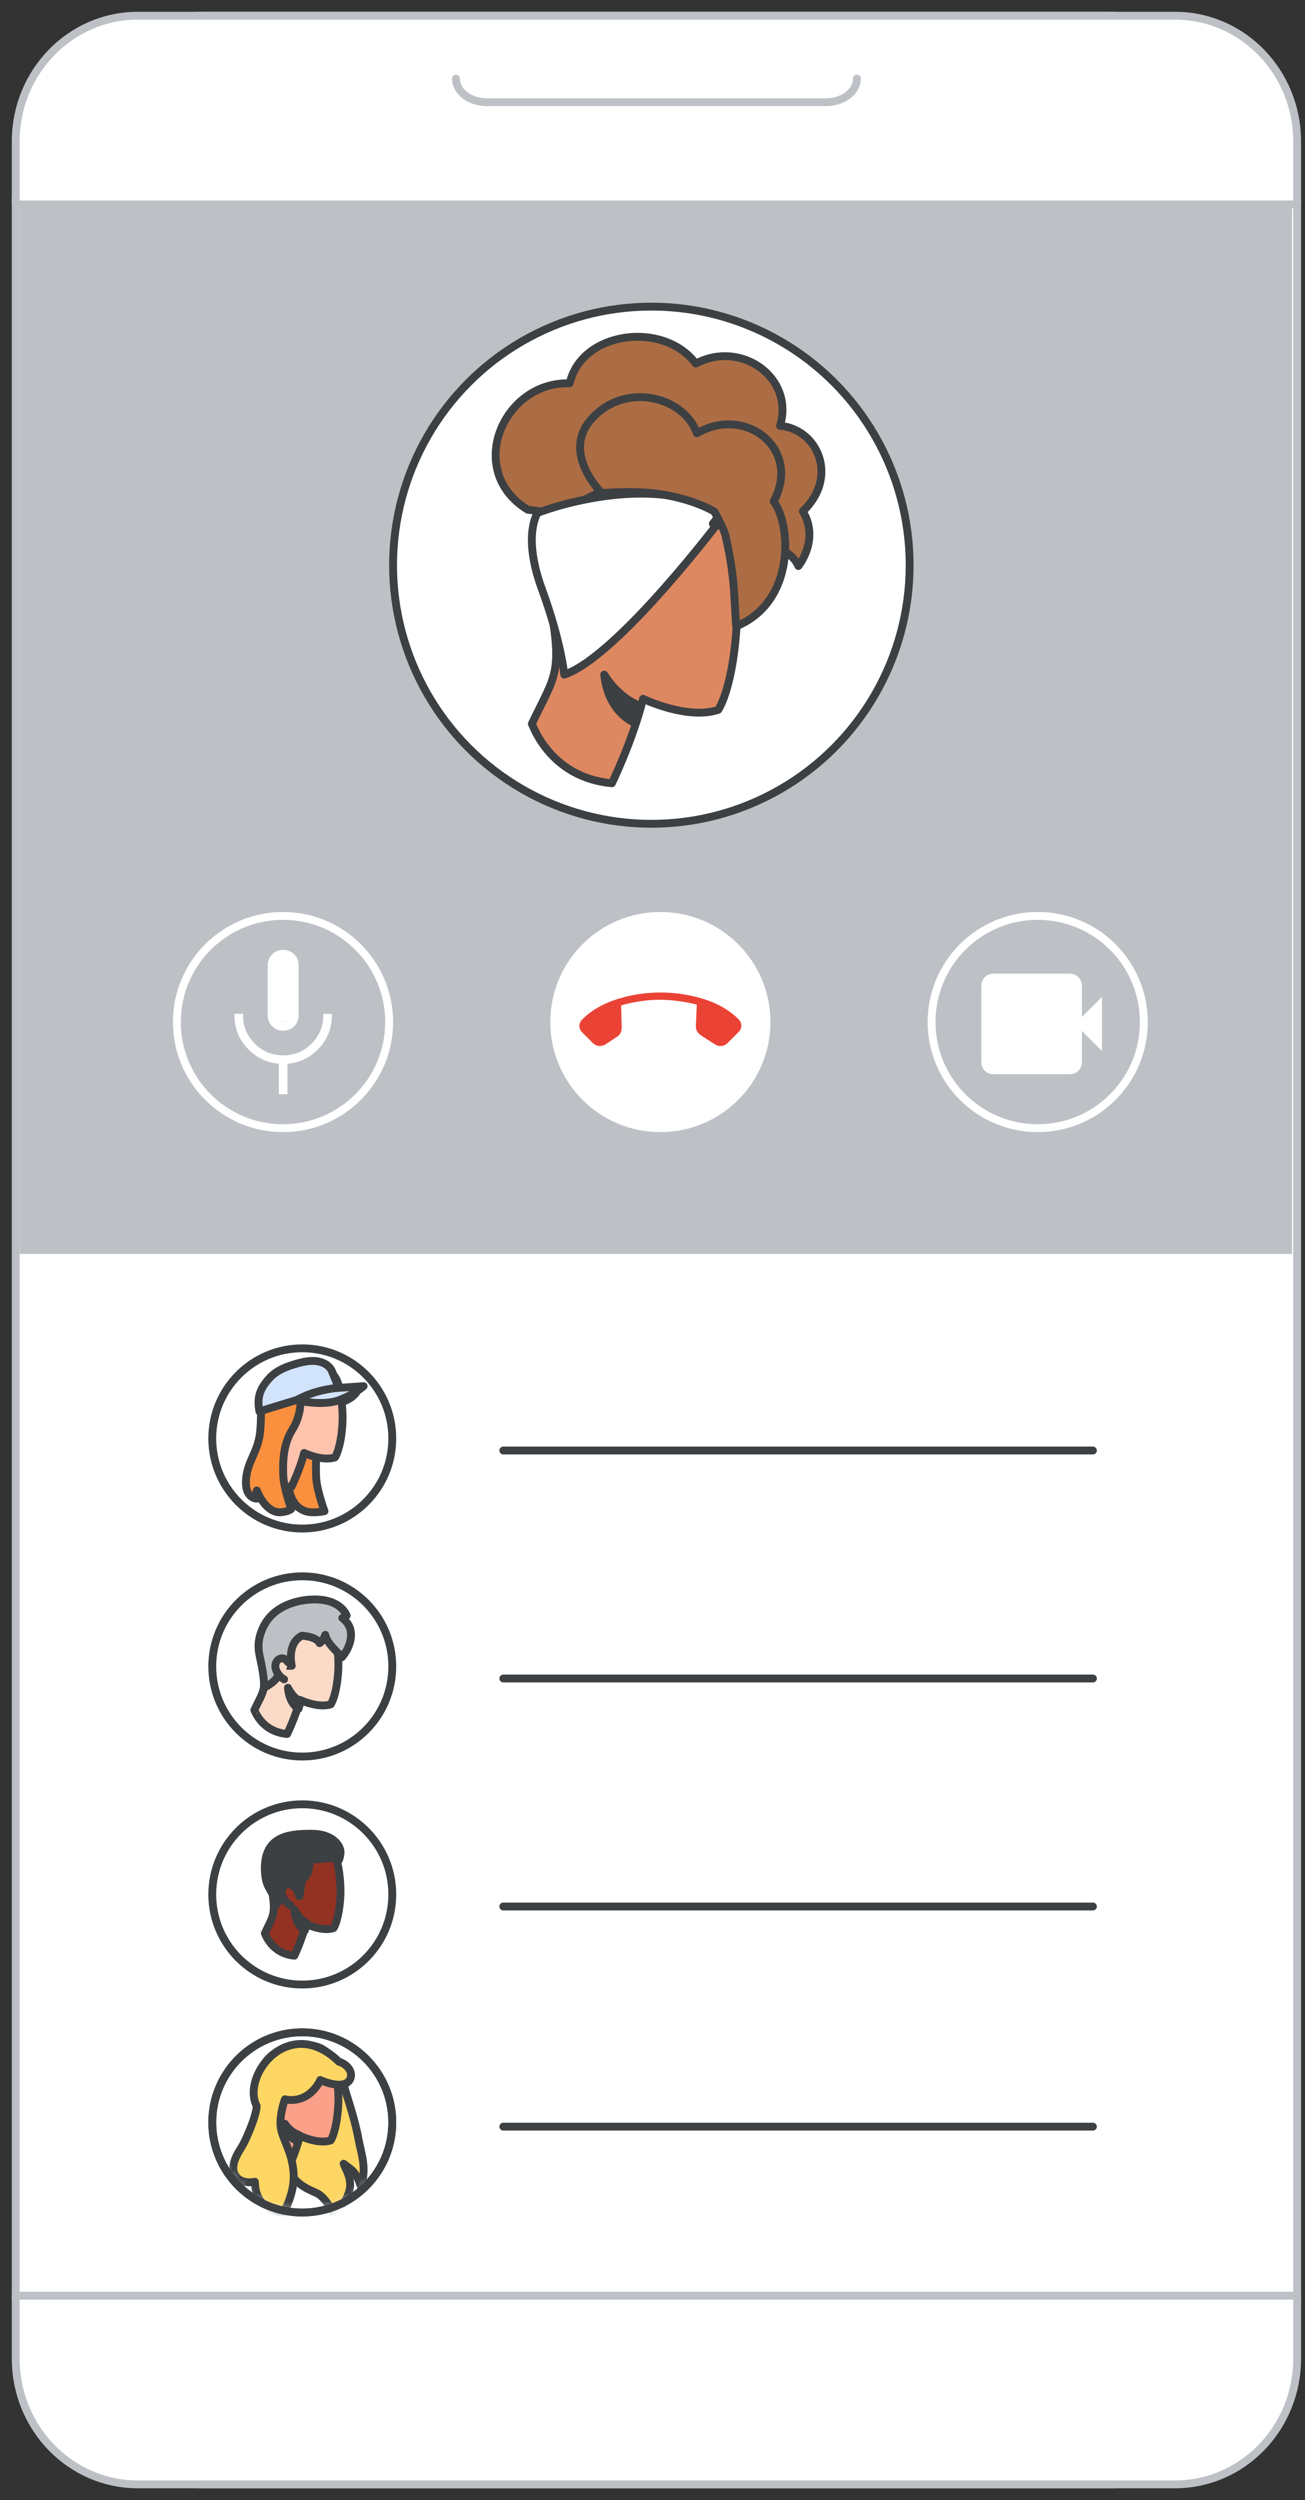 <?xml version="1.0" encoding="UTF-8"?>
<svg width="166px" height="318px" viewBox="0 0 166 318" version="1.1" xmlns="http://www.w3.org/2000/svg" xmlns:xlink="http://www.w3.org/1999/xlink">
    <rect x="0" y="0" width="166" height="318" fill="#333333" stroke="none"/>
    <title>googlevoice-join-meeting</title>
    <defs>
        <ellipse id="path-1" cx="11.45" cy="11.463" rx="11.45" ry="11.463"></ellipse>
        <ellipse id="path-3" cx="11.45" cy="11.463" rx="11.45" ry="11.463"></ellipse>
    </defs>
    <g id="googlevoice-join-meeting" stroke="none" stroke-width="1" fill="none" fill-rule="evenodd">
        <g id="Mobile-device-frame-large" transform="translate(2, 2)" stroke="#BDC1C6" stroke-linecap="round" stroke-linejoin="round">
            <rect id="Rectangle" fill="#FFFFFF" x="0" y="0" width="163" height="314" rx="24"></rect>
            <path d="M0,16 C0,7.163 6.95,0 15.524,0 L147.476,0 C156.05,0 163,7.163 163,16 L163,24 L0,24 L0,16 Z" id="Path" fill="#FFFFFF" fill-rule="nonzero"></path>
            <path d="M163,298 C163,306.837 156.05,314 147.476,314 L15.524,314 C6.95,314 0,306.837 0,298 L0,290 L163,290 L163,298 Z" id="Path" fill="#FFFFFF" fill-rule="nonzero"></path>
            <path d="M56,8 L56,8 C56,9.657 57.757,11 59.923,11 L103.077,11 C105.243,11 107,9.657 107,8 L107,8" id="Path"></path>
        </g>
        <g id="Group" transform="translate(27, 171.5)">
            <line x1="37.021" y1="42" x2="112.021" y2="42" id="Line-4-Copy-2" stroke="#3C4043" stroke-linecap="round" stroke-linejoin="round"></line>
            <line x1="37.021" y1="71" x2="112.021" y2="71" id="Line-4-Copy-3" stroke="#3C4043" stroke-linecap="round" stroke-linejoin="round"></line>
            <line x1="37.021" y1="99" x2="112.021" y2="99" id="Line-4-Copy-4" stroke="#3C4043" stroke-linecap="round" stroke-linejoin="round"></line>
            <g id="People/profile7" transform="translate(-0, 58)">
                <g id="Group-22" transform="translate(-0, -0)" fill="#FFFFFF" stroke="#3C4043">
                    <ellipse id="Oval" cx="11.45" cy="11.463" rx="11.45" ry="11.463"></ellipse>
                </g>
                <g id="Group-17" transform="translate(6.686, 3.744)">
                    <path d="M3.757,15.512 C3.757,15.512 4.739,13.451 5.221,11.469 C5.221,11.469 7.283,12.49 8.747,11.999 C8.747,11.999 9.383,11.096 9.595,8.251 C9.71,6.818 9.518,4.64 9.132,3.306 C8.708,1.795 7.263,0.774 4.894,1.147 C1.676,1.638 0.193,3.443 0.79,6.563 C1.484,10.272 1.117,10.272 0,12.666 C0.019,12.647 0.809,15.237 3.757,15.512" id="Fill-1" fill="#933222"></path>
                    <path d="M3.757,15.512 C3.757,15.512 4.739,13.451 5.221,11.469 C5.221,11.469 7.283,12.49 8.747,11.999 C8.747,11.999 9.383,11.096 9.595,8.251 C9.71,6.818 9.518,4.64 9.132,3.306 C8.708,1.795 7.263,0.774 4.894,1.147 C1.676,1.638 0.193,3.443 0.79,6.563 C1.484,10.272 1.117,10.272 0,12.666 C0.019,12.647 0.809,15.237 3.757,15.512 Z" id="Stroke-3" stroke="#3D4043" stroke-linecap="round" stroke-linejoin="round"></path>
                    <path d="M5.098,12.302 C5.098,12.302 3.918,11.746 3.744,9.628 C3.744,9.628 4.324,10.89 5.349,11.361 C5.349,11.361 5.291,11.596 5.252,11.789 C5.175,12.003 5.098,12.302 5.098,12.302" id="Fill-5" fill="#3C4043"></path>
                    <path d="M5.098,12.302 C5.098,12.302 3.918,11.746 3.744,9.628 C3.744,9.628 4.324,10.89 5.349,11.361 C5.349,11.361 5.291,11.596 5.252,11.789 C5.175,12.003 5.098,12.302 5.098,12.302 Z" id="Stroke-7" stroke="#3C4043" stroke-linecap="round" stroke-linejoin="round"></path>
                    <path d="M1.377,9.093 C1.377,9.093 2.343,8.013 2.536,7.483 C2.691,7.109 3.309,6.795 3.638,6.678 C3.754,6.638 3.869,6.678 3.908,6.795 C4.063,7.109 4.333,7.718 4.411,7.954 C4.411,7.954 4.642,6.147 4.739,5.912 C4.836,5.676 5.338,5.558 5.531,4.733 C5.725,3.908 5.763,3.26 5.763,3.26 C5.763,3.26 6.111,3.299 6.981,3.221 C7.831,3.123 9.087,3.005 9.396,3.397 C9.396,3.397 9.628,2.985 9.628,2.298 C9.628,1.532 8.658,0 5.933,0 C3.209,0 -0.439,0.196 0.043,5.205 C0.233,7.169 1.048,6.972 1.377,9.093" id="Fill-9" fill="#3C4043"></path>
                    <path d="M1.377,9.093 C1.377,9.093 2.343,8.013 2.536,7.483 C2.691,7.109 3.309,6.795 3.638,6.678 C3.754,6.638 3.869,6.678 3.908,6.795 C4.063,7.109 4.333,7.718 4.411,7.954 C4.411,7.954 4.642,6.147 4.739,5.912 C4.836,5.676 5.338,5.558 5.531,4.733 C5.725,3.908 5.763,3.26 5.763,3.26 C5.763,3.26 6.111,3.299 6.981,3.221 C7.831,3.123 9.087,3.005 9.396,3.397 C9.396,3.397 9.628,2.985 9.628,2.298 C9.628,1.532 8.658,0 5.933,0 C3.209,0 -0.439,0.196 0.043,5.205 C0.233,7.169 1.048,6.972 1.377,9.093 Z" id="Stroke-11" stroke="#3C4043" stroke-linecap="round" stroke-linejoin="round"></path>
                    <g id="Group-16" transform="translate(2.14, 6.419)">
                        <path d="M1.605,0.378 C1.605,0.378 1.257,-0.062 0.77,0.007 C0.283,0.077 -0.042,0.564 0.004,1.097 C0.028,1.631 0.538,2.373 1.118,2.674" id="Fill-13" fill="#933222"></path>
                        <path d="M1.605,0.378 C1.605,0.378 1.257,-0.062 0.77,0.007 C0.283,0.077 -0.042,0.564 0.004,1.097 C0.028,1.631 0.538,2.373 1.118,2.674" id="Stroke-15" stroke="#3D4043" stroke-linecap="round" stroke-linejoin="round"></path>
                    </g>
                </g>
            </g>
            <g id="People/profile14" transform="translate(0, 87)">
                <mask id="mask-2" fill="white">
                    <use xlink:href="#path-1"></use>
                </mask>
                <use id="Oval" stroke="#3C4043" fill="#FFFFFF" xlink:href="#path-1"></use>
                <g id="Group" mask="url(#mask-2)" fill-rule="nonzero" stroke-linecap="round" stroke-linejoin="round">
                    <g transform="translate(2.674, 1.481)" id="Path">
                        <path d="M14.189,3.333 C14.189,3.333 13.909,4.519 14.146,5.529 C14.362,6.43 15.44,9.417 15.893,11.943 C16.238,13.875 17.036,15.742 16.238,18.18 C16.238,18.18 15.872,16.665 14.987,15.962 L14.038,15.237 C14.275,15.896 15.117,17.148 14.793,18.554 C14.534,19.696 13.65,21.123 12.701,21.519 C12.701,21.519 11.795,19.476 10.522,18.927 C9.249,18.378 7.136,17.477 6.963,15.061 C6.79,12.645 9.012,3.377 9.012,3.377 L14.189,3.377 L14.189,3.333 Z" stroke="#3D4043" fill="#FDD663"></path>
                        <path d="M6.849,16.17 C6.849,16.17 7.941,13.88 8.476,11.678 C8.476,11.678 10.766,12.812 12.393,12.267 C12.393,12.267 13.1,11.264 13.335,8.102 C13.464,6.511 13.249,4.09 12.821,2.608 C12.35,0.929 10.745,-0.205 8.112,0.209 C4.537,0.754 2.888,2.76 3.552,6.227 C4.323,10.348 3.916,10.348 2.674,13.008 C2.696,13.008 3.552,15.886 6.849,16.17 Z" stroke="#3D4043" fill="#FBA089"></path>
                        <path d="M8.023,12.302 C8.023,12.302 6.765,11.857 6.579,10.163 C6.579,10.163 7.198,11.173 8.291,11.549 C8.291,11.549 8.229,11.737 8.188,11.892 C8.105,12.08 8.023,12.302 8.023,12.302 Z" stroke="#3C4043" fill="#3C4043"></path>
                        <path d="M1.138,12.989 C0.732,13.65 -0.381,15.249 0.133,16.465 C0.774,18 2.742,17.531 2.742,17.531 C2.806,18.576 2.935,19.749 4.282,20.794 C5.116,21.455 6.336,21.519 6.336,21.519 C6.336,21.519 7.897,19.045 7.662,16.273 C7.426,13.501 6.122,11.944 6.015,10.409 C5.908,8.746 6.571,7.04 6.571,7.04 C6.571,7.04 8.325,7.551 9.865,6.187 C10.763,5.398 11.063,4.587 11.063,4.587 C11.063,4.587 12.303,5.184 13.437,5.184 C14.57,5.184 14.977,4.587 14.977,3.948 C14.977,3.18 14.228,2.476 13.437,2.263 C7.175,-3.857 0.966,3.948 2.977,7.893 C2.935,9.236 1.544,12.328 1.138,12.989 Z" stroke="#3D4043" fill="#FDD663"></path>
                    </g>
                </g>
                <mask id="mask-4" fill="white">
                    <use xlink:href="#path-3"></use>
                </mask>
                <use id="Oval" stroke="#3C4043" xlink:href="#path-3"></use>
            </g>
            <g id="People/profile12" transform="translate(0, 29)">
                <ellipse id="Oval" stroke="#3C4043" fill="#FFFFFF" cx="11.45" cy="11.463" rx="11.45" ry="11.463"></ellipse>
                <g id="Group-3" transform="translate(5.349, 2.942)">
                    <path d="M4.174,17.116 C4.174,17.116 5.266,14.903 5.801,12.774 C5.801,12.774 8.092,13.87 9.719,13.343 C9.719,13.343 10.425,12.374 10.661,9.318 C10.789,7.779 10.575,5.439 10.147,4.006 C9.676,2.383 8.07,1.287 5.437,1.688 C1.862,2.214 0.214,4.154 0.878,7.505 C1.648,11.489 1.242,11.489 0,14.06 C0.021,14.039 0.878,16.821 4.174,17.116 Z" id="Path" stroke="#3D4043" fill="#FBDBC7" fill-rule="nonzero" stroke-linecap="round" stroke-linejoin="round"></path>
                    <path d="M5.632,13.907 C5.632,13.907 4.453,13.351 4.279,11.233 C4.279,11.233 4.859,12.495 5.884,12.966 C5.884,12.966 5.826,13.201 5.787,13.393 C5.71,13.607 5.632,13.907 5.632,13.907 Z" id="Path" stroke="#3C4043" fill="#3C4043" fill-rule="nonzero" stroke-linecap="round" stroke-linejoin="round"></path>
                    <path d="M2.956,9.74 C2.722,10.497 1.232,11.233 1.232,11.233 C1.232,11.233 1.339,10.216 0.806,7.792 C0.594,6.716 0.168,5.477 1.19,3.4 C2.786,0.284 6.511,0.024 7.469,0.003 C11.066,-0.084 11.747,2.058 11.747,2.058 C11.598,2.275 11.194,2.361 11.194,2.361 C12.173,3.14 12.322,3.941 12.3,4.611 C12.237,6.191 11.13,7.359 11.13,7.359 C10.555,6.667 10.3,6.515 9.746,5.845 C9.108,5.066 9.023,4.503 9.023,4.503 C8.767,5.304 8.299,5.563 8.299,5.563 C7.937,4.72 6.064,4.611 6.064,4.611 C4.48,5.39 4.546,7.429 4.765,8.439 L4.233,8.439 L3.91,8.133 L3.808,8.006 C3.808,8.006 3.147,7.904 2.956,8.331 C2.819,8.636 3.054,9.423 2.956,9.74 Z" id="Path" stroke="#3D4043" fill="#BDC1C6" fill-rule="nonzero" stroke-linecap="round" stroke-linejoin="round"></path>
                    <path d="M4.279,7.973 C4.279,7.973 3.931,7.425 3.444,7.494 C2.957,7.564 2.632,8.051 2.679,8.585 C2.702,9.119 3.212,9.861 3.792,10.163" id="Path" fill="#FBDBC7" fill-rule="nonzero"></path>
                    <path d="M4.279,7.973 C4.279,7.973 3.931,7.425 3.444,7.494 C2.957,7.564 2.632,8.051 2.679,8.585 C2.702,9.119 3.212,9.861 3.792,10.163" id="Path" stroke="#3D4043" stroke-linecap="round" stroke-linejoin="round"></path>
                </g>
            </g>
            <line x1="37.021" y1="13" x2="112.021" y2="13" id="Line-4-Copy-6" stroke="#3C4043" stroke-linecap="round" stroke-linejoin="round"></line>
            <g id="People/profile13-Copy">
                <ellipse id="Oval" stroke="#3C4043" fill="#FFFFFF" cx="11.45" cy="11.463" rx="11.45" ry="11.463"></ellipse>
                <g id="Group-4" transform="translate(4.279, 1.605)" fill-rule="nonzero">
                    <path d="M11.228,4.814 C11.228,4.814 11.371,5.963 10.101,7.919 C8.831,9.876 8.872,13.13 8.934,14.768 C8.995,16.406 9.999,19.107 9.999,19.107 C9.999,19.107 8.421,19.469 7.438,19.064 C6.598,18.724 5.759,18.044 5.349,15.789 C5.349,15.789 5.677,11.599 5.861,8.813 C6.004,6.813 5.922,6.324 5.922,6.324 L11.228,4.814 Z" id="Path" stroke="#3D4043" fill="#FA903E" stroke-linecap="round" stroke-linejoin="round"></path>
                    <path d="M11.378,5.884 C11.378,5.884 14.27,5.736 14.977,3.209 L11.295,3.449 L11.233,5.865" id="Path" fill="#3C4043"></path>
                    <path d="M5.779,16.047 C5.779,16.047 6.871,13.833 7.406,11.705 C7.406,11.705 9.696,12.801 11.323,12.274 C11.323,12.274 12.03,11.304 12.265,8.248 C12.394,6.709 12.18,4.37 11.752,2.936 C11.281,1.313 9.675,0.217 7.042,0.618 C3.467,1.145 1.819,3.084 2.482,6.435 C3.253,10.419 2.846,10.419 1.605,12.99 C1.626,12.99 2.504,15.773 5.779,16.047 Z" id="Path" stroke="#3D4043" fill="#FFC3AD" stroke-linecap="round" stroke-linejoin="round"></path>
                    <path d="M6.945,4.814 C6.945,4.814 7.121,6.817 5.907,8.736 C4.694,10.656 4.694,12.971 4.753,14.578 C4.812,16.184 5.77,18.834 5.77,18.834 C5.77,18.834 5.418,19.168 4.42,19.251 C3.266,19.335 2.111,18.25 1.387,16.477 C1.387,16.477 1.289,16.873 1.329,17.52 C1.329,17.52 -0.178,17.457 0.018,15.058 C0.194,12.659 1.661,11.469 1.837,8.736 C1.974,6.775 1.896,6.295 1.896,6.295 L6.945,4.814 Z" id="Path" stroke="#3D4043" fill="#FA903E" stroke-linecap="round" stroke-linejoin="round"></path>
                    <path d="M1.716,6.419 L11.767,3.34 C11.767,3.34 11.113,1.72 10.939,1.295 C10.764,0.849 9.827,-0.508 6.992,0.201 C4.158,0.91 3.286,1.74 2.479,2.814 C1.694,3.887 1.432,4.819 1.716,6.419 Z" id="Path" stroke="#3D4043" fill="#D2E3FC" stroke-linecap="round" stroke-linejoin="round"></path>
                    <path d="M6.419,5.009 C6.419,5.009 9.727,5.774 11.79,5.009 C13.853,4.243 14.977,3.209 14.977,3.209 L11.361,3.458 C11.382,3.477 8.706,3.669 6.419,5.009 Z" id="Path" stroke="#3D4043" fill="#D2E3FC" stroke-linecap="round" stroke-linejoin="round"></path>
                </g>
            </g>
        </g>
        <rect id="Rectangle" fill="#BDC1C6" x="2.5" y="26.5" width="161.85" height="133"></rect>
        <g id="People/profile2" transform="translate(50, 39)">
            <ellipse id="Oval" stroke="#3C4043" fill="#FFFFFF" cx="32.855" cy="32.892" rx="32.855" ry="32.892"></ellipse>
            <g id="Group-27" transform="translate(13.047, 3.837)">
                <path d="M38.506,29.163 C38.506,29.163 41.25,25.806 39.076,22.199 C43.682,17.84 40.939,11.728 36.177,11.327 C38.041,5.165 31.157,0.355 25.463,3.411 C21.322,-2.1 10.918,-0.697 9.418,5.916 C0.928,5.666 -3.936,17.089 4.086,21.998 L29.137,25.105 C29.137,25.055 37.212,25.856 38.506,29.163" id="Fill-1" fill="#AC6D44"></path>
                <path d="M38.506,29.163 C38.506,29.163 41.25,25.806 39.076,22.199 C43.682,17.84 40.939,11.728 36.177,11.327 C38.041,5.165 31.157,0.355 25.463,3.411 C21.322,-2.1 10.918,-0.697 9.418,5.916 C0.928,5.666 -3.936,17.089 4.086,21.998 L29.137,25.105 C29.137,25.055 37.212,25.856 38.506,29.163 Z" id="Stroke-3" stroke="#3D4043" stroke-linecap="round" stroke-linejoin="round"></path>
                <path d="M14.787,56.791 C14.787,56.791 17.449,51.316 18.755,46.05 C18.755,46.05 24.342,48.761 28.31,47.457 C28.31,47.457 30.033,45.059 30.608,37.499 C30.92,33.692 30.398,27.905 29.354,24.359 C28.205,20.344 24.289,17.633 17.867,18.624 C9.147,19.927 5.127,24.724 6.745,33.014 C8.625,42.869 7.633,42.869 4.605,49.23 C4.657,49.178 6.797,56.061 14.787,56.791" id="Fill-5" fill="#DD8861"></path>
                <path d="M14.787,56.791 C14.787,56.791 17.449,51.316 18.755,46.05 C18.755,46.05 24.342,48.761 28.31,47.457 C28.31,47.457 30.033,45.059 30.608,37.499 C30.92,33.692 30.398,27.905 29.354,24.359 C28.205,20.344 24.289,17.633 17.867,18.624 C9.147,19.927 5.127,24.724 6.745,33.014 C8.625,42.869 7.633,42.869 4.605,49.23 C4.657,49.178 6.797,56.061 14.787,56.791 Z" id="Stroke-7" stroke="#3D4043" stroke-linecap="round" stroke-linejoin="round"></path>
                <path d="M13.814,34.636 C13.814,34.636 13.148,33.625 12.217,33.785 C11.285,33.944 10.663,35.062 10.753,36.287 C10.797,37.512 11.773,39.215 12.882,39.907" id="Stroke-9" stroke="#3C4043" stroke-linecap="round" stroke-linejoin="round"></path>
                <path d="M17.697,49.116 C17.697,49.116 14.313,47.839 13.814,42.977 C13.814,42.977 15.478,45.875 18.419,46.955 C18.419,46.955 18.252,47.495 18.141,47.937 C17.919,48.478 17.697,49.116 17.697,49.116" id="Fill-11" fill="#3C4043"></path>
                <path d="M17.697,49.116 C17.697,49.116 14.313,47.839 13.814,42.977 C13.814,42.977 15.478,45.875 18.419,46.955 C18.419,46.955 18.252,47.495 18.141,47.937 C17.919,48.478 17.697,49.116 17.697,49.116 Z" id="Stroke-13" stroke="#3C4043" stroke-linecap="round" stroke-linejoin="round"></path>
                <path d="M8.727,42.977 C8.727,42.977 8.363,38.871 5.867,32.046 C3.371,25.221 5.347,22.395 5.347,22.395 C5.347,22.395 19.49,16.796 29.163,22.555 C29.163,22.555 15.643,40.631 8.727,42.977 Z" id="Fill-15" fill="#FFFFFF"></path>
                <path d="M29.163,22.555 C29.163,22.555 15.643,40.631 8.727,42.977 C8.727,42.977 8.363,38.871 5.867,32.046 C3.371,25.221 5.347,22.395 5.347,22.395 C5.347,22.395 19.49,16.796 29.163,22.555 Z" id="Stroke-17" stroke="#3D4043" stroke-linecap="round" stroke-linejoin="round"></path>
                <path d="M27.628,23.778 L30.698,24.558 C30.698,24.558 30.351,22.841 29.41,21.488 L27.628,23.778 Z" id="Fill-19" fill="#FFFFFF"></path>
                <path d="M27.628,23.778 L30.698,24.558 C30.698,24.558 30.351,22.841 29.41,21.488 L27.628,23.778 Z" id="Stroke-21" stroke="#3D4043" stroke-linecap="round" stroke-linejoin="round"></path>
                <path d="M13.502,19.886 C13.502,19.886 8.239,14.743 12.254,10.387 C16.649,5.612 24.027,7.711 25.601,12.277 C31.786,8.656 38.947,14.271 35.367,20.936 C37.591,23.874 38.188,33.688 30.592,36.837 C30.592,36.837 30.368,33.102 30.375,33.268 C30.212,29.595 29.561,26.709 29.236,25.292 C29.019,24.505 28.53,23.507 27.825,22.248 C27.825,22.248 25.383,20.673 20.771,19.991 C17.462,19.519 13.502,19.886 13.502,19.886" id="Fill-23" fill="#AC6D44"></path>
                <path d="M13.502,19.886 C13.502,19.886 8.239,14.743 12.254,10.387 C16.649,5.612 24.027,7.711 25.601,12.277 C31.786,8.656 38.947,14.271 35.367,20.936 C37.591,23.874 38.188,33.688 30.592,36.837 C30.592,36.837 30.368,33.102 30.375,33.268 C30.212,29.595 29.561,26.709 29.236,25.292 C29.019,24.505 28.53,23.507 27.825,22.248 C27.825,22.248 25.383,20.673 20.771,19.991 C17.462,19.519 13.502,19.886 13.502,19.886 Z" id="Stroke-25" stroke="#3D4043" stroke-linecap="round" stroke-linejoin="round"></path>
            </g>
        </g>
        <circle id="Oval" fill="#FFFFFF" cx="84" cy="130" r="14"></circle>
        <circle id="Oval-Copy" stroke="#FFFFFF" cx="36" cy="130" r="13.5"></circle>
        <g id="videocam_BASELINE_P900" transform="translate(125, 124.017)" fill="#FFFFFF">
            <path d="M1.393,12.446 C0.991,12.446 0.658,12.314 0.395,12.051 C0.132,11.788 0,11.455 0,11.053 L0,1.393 C0,0.991 0.132,0.658 0.395,0.395 C0.658,0.132 0.991,0 1.393,0 L11.053,0 C11.455,0 11.788,0.132 12.051,0.395 C12.314,0.658 12.446,0.991 12.446,1.393 L12.446,5.759 L15,3.204 L15,9.241 L12.446,6.687 L12.446,11.053 C12.446,11.455 12.314,11.788 12.051,12.051 C11.788,12.314 11.455,12.446 11.053,12.446 L1.393,12.446 Z M1.393,11.796 L11.053,11.796 C11.269,11.796 11.447,11.726 11.587,11.587 C11.726,11.447 11.796,11.269 11.796,11.053 L11.796,1.393 C11.796,1.176 11.726,0.998 11.587,0.859 C11.447,0.72 11.269,0.65 11.053,0.65 L1.393,0.65 C1.176,0.65 0.998,0.72 0.859,0.859 C0.72,0.998 0.65,1.176 0.65,1.393 L0.65,11.053 C0.65,11.269 0.72,11.447 0.859,11.587 C0.998,11.726 1.176,11.796 1.393,11.796 Z M0.65,11.796 C0.65,11.796 0.65,11.726 0.65,11.587 C0.65,11.447 0.65,11.269 0.65,11.053 L0.65,1.393 C0.65,1.176 0.65,0.998 0.65,0.859 C0.65,0.72 0.65,0.65 0.65,0.65 C0.65,0.65 0.65,0.72 0.65,0.859 C0.65,0.998 0.65,1.176 0.65,1.393 L0.65,11.053 C0.65,11.269 0.65,11.447 0.65,11.587 C0.65,11.726 0.65,11.796 0.65,11.796 Z" id="Shape" stroke="#FFFFFF" stroke-width="0.35" fill-rule="nonzero"></path>
            <rect id="Rectangle" x="0.517" y="0.5" width="11.371" height="11.371"></rect>
        </g>
        <g id="mic_BASELINE_P900" transform="translate(30, 121)" fill="#FFFFFF">
            <path d="M6.02,9.928 C5.51,9.928 5.083,9.756 4.74,9.412 C4.396,9.069 4.225,8.643 4.225,8.132 L4.225,1.795 C4.225,1.285 4.396,0.858 4.74,0.514 C5.083,0.171 5.51,0 6.02,0 C6.53,0 6.958,0.171 7.301,0.514 C7.644,0.858 7.815,1.285 7.815,1.795 L7.815,8.132 C7.815,8.643 7.644,9.069 7.301,9.412 C6.958,9.756 6.53,9.928 6.02,9.928 Z M5.65,18.007 L5.65,14.152 C4.049,14.029 2.707,13.395 1.624,12.251 C0.541,11.107 0,9.734 0,8.132 L0.739,8.132 C0.739,9.593 1.254,10.838 2.284,11.868 C3.314,12.898 4.559,13.413 6.02,13.413 C7.481,13.413 8.727,12.898 9.757,11.868 C10.786,10.838 11.301,9.593 11.301,8.132 L12.04,8.132 C12.04,9.734 11.499,11.107 10.417,12.251 C9.334,13.395 7.991,14.029 6.39,14.152 L6.39,18.007 L5.65,18.007 Z M6.02,9.188 C6.319,9.188 6.57,9.087 6.773,8.884 C6.975,8.682 7.076,8.432 7.076,8.132 L7.076,1.795 C7.076,1.496 6.975,1.245 6.773,1.042 C6.57,0.84 6.319,0.739 6.02,0.739 C5.721,0.739 5.47,0.84 5.268,1.042 C5.065,1.245 4.964,1.496 4.964,1.795 L4.964,8.132 C4.964,8.432 5.065,8.682 5.268,8.884 C5.47,9.087 5.721,9.188 6.02,9.188 Z" id="Shape" stroke="#FFFFFF" stroke-width="0.35" fill-rule="nonzero"></path>
            <rect id="Rectangle" x="5" y="0" width="2" height="9" rx="1"></rect>
        </g>
        <circle id="Oval-Copy-2" stroke="#FFFFFF" cx="132" cy="130" r="13.5"></circle>
        <path d="M90.471,137.951 C88.886,137.951 87.264,137.526 85.606,136.676 C83.947,135.827 82.444,134.728 81.096,133.379 C79.748,132.032 78.645,130.533 77.787,128.882 C76.929,127.232 76.5,125.614 76.5,124.029 C76.5,123.735 76.598,123.49 76.794,123.294 C76.99,123.098 77.235,123 77.529,123 L79.49,123 C79.784,123 80.033,123.086 80.237,123.257 C80.442,123.429 80.577,123.654 80.642,123.931 L81.083,125.941 C81.132,126.203 81.128,126.44 81.071,126.652 C81.014,126.864 80.895,127.044 80.716,127.191 L78.657,129.078 C79.572,130.614 80.593,131.938 81.721,133.049 C82.848,134.16 84.18,135.141 85.716,135.99 L87.725,133.882 C87.905,133.703 88.089,133.584 88.277,133.526 C88.465,133.47 88.673,133.466 88.902,133.515 L90.569,133.858 C90.846,133.923 91.071,134.058 91.243,134.263 C91.414,134.467 91.5,134.716 91.5,135.01 L91.5,136.922 C91.5,137.216 91.402,137.461 91.206,137.657 C91.01,137.853 90.765,137.951 90.471,137.951 Z" id="Path" stroke="#EA4335" stroke-width="0.25" fill="#EA4335" fill-rule="nonzero" transform="translate(84, 130.475) rotate(-225) translate(-84, -130.475) "></path>
    </g>
</svg>